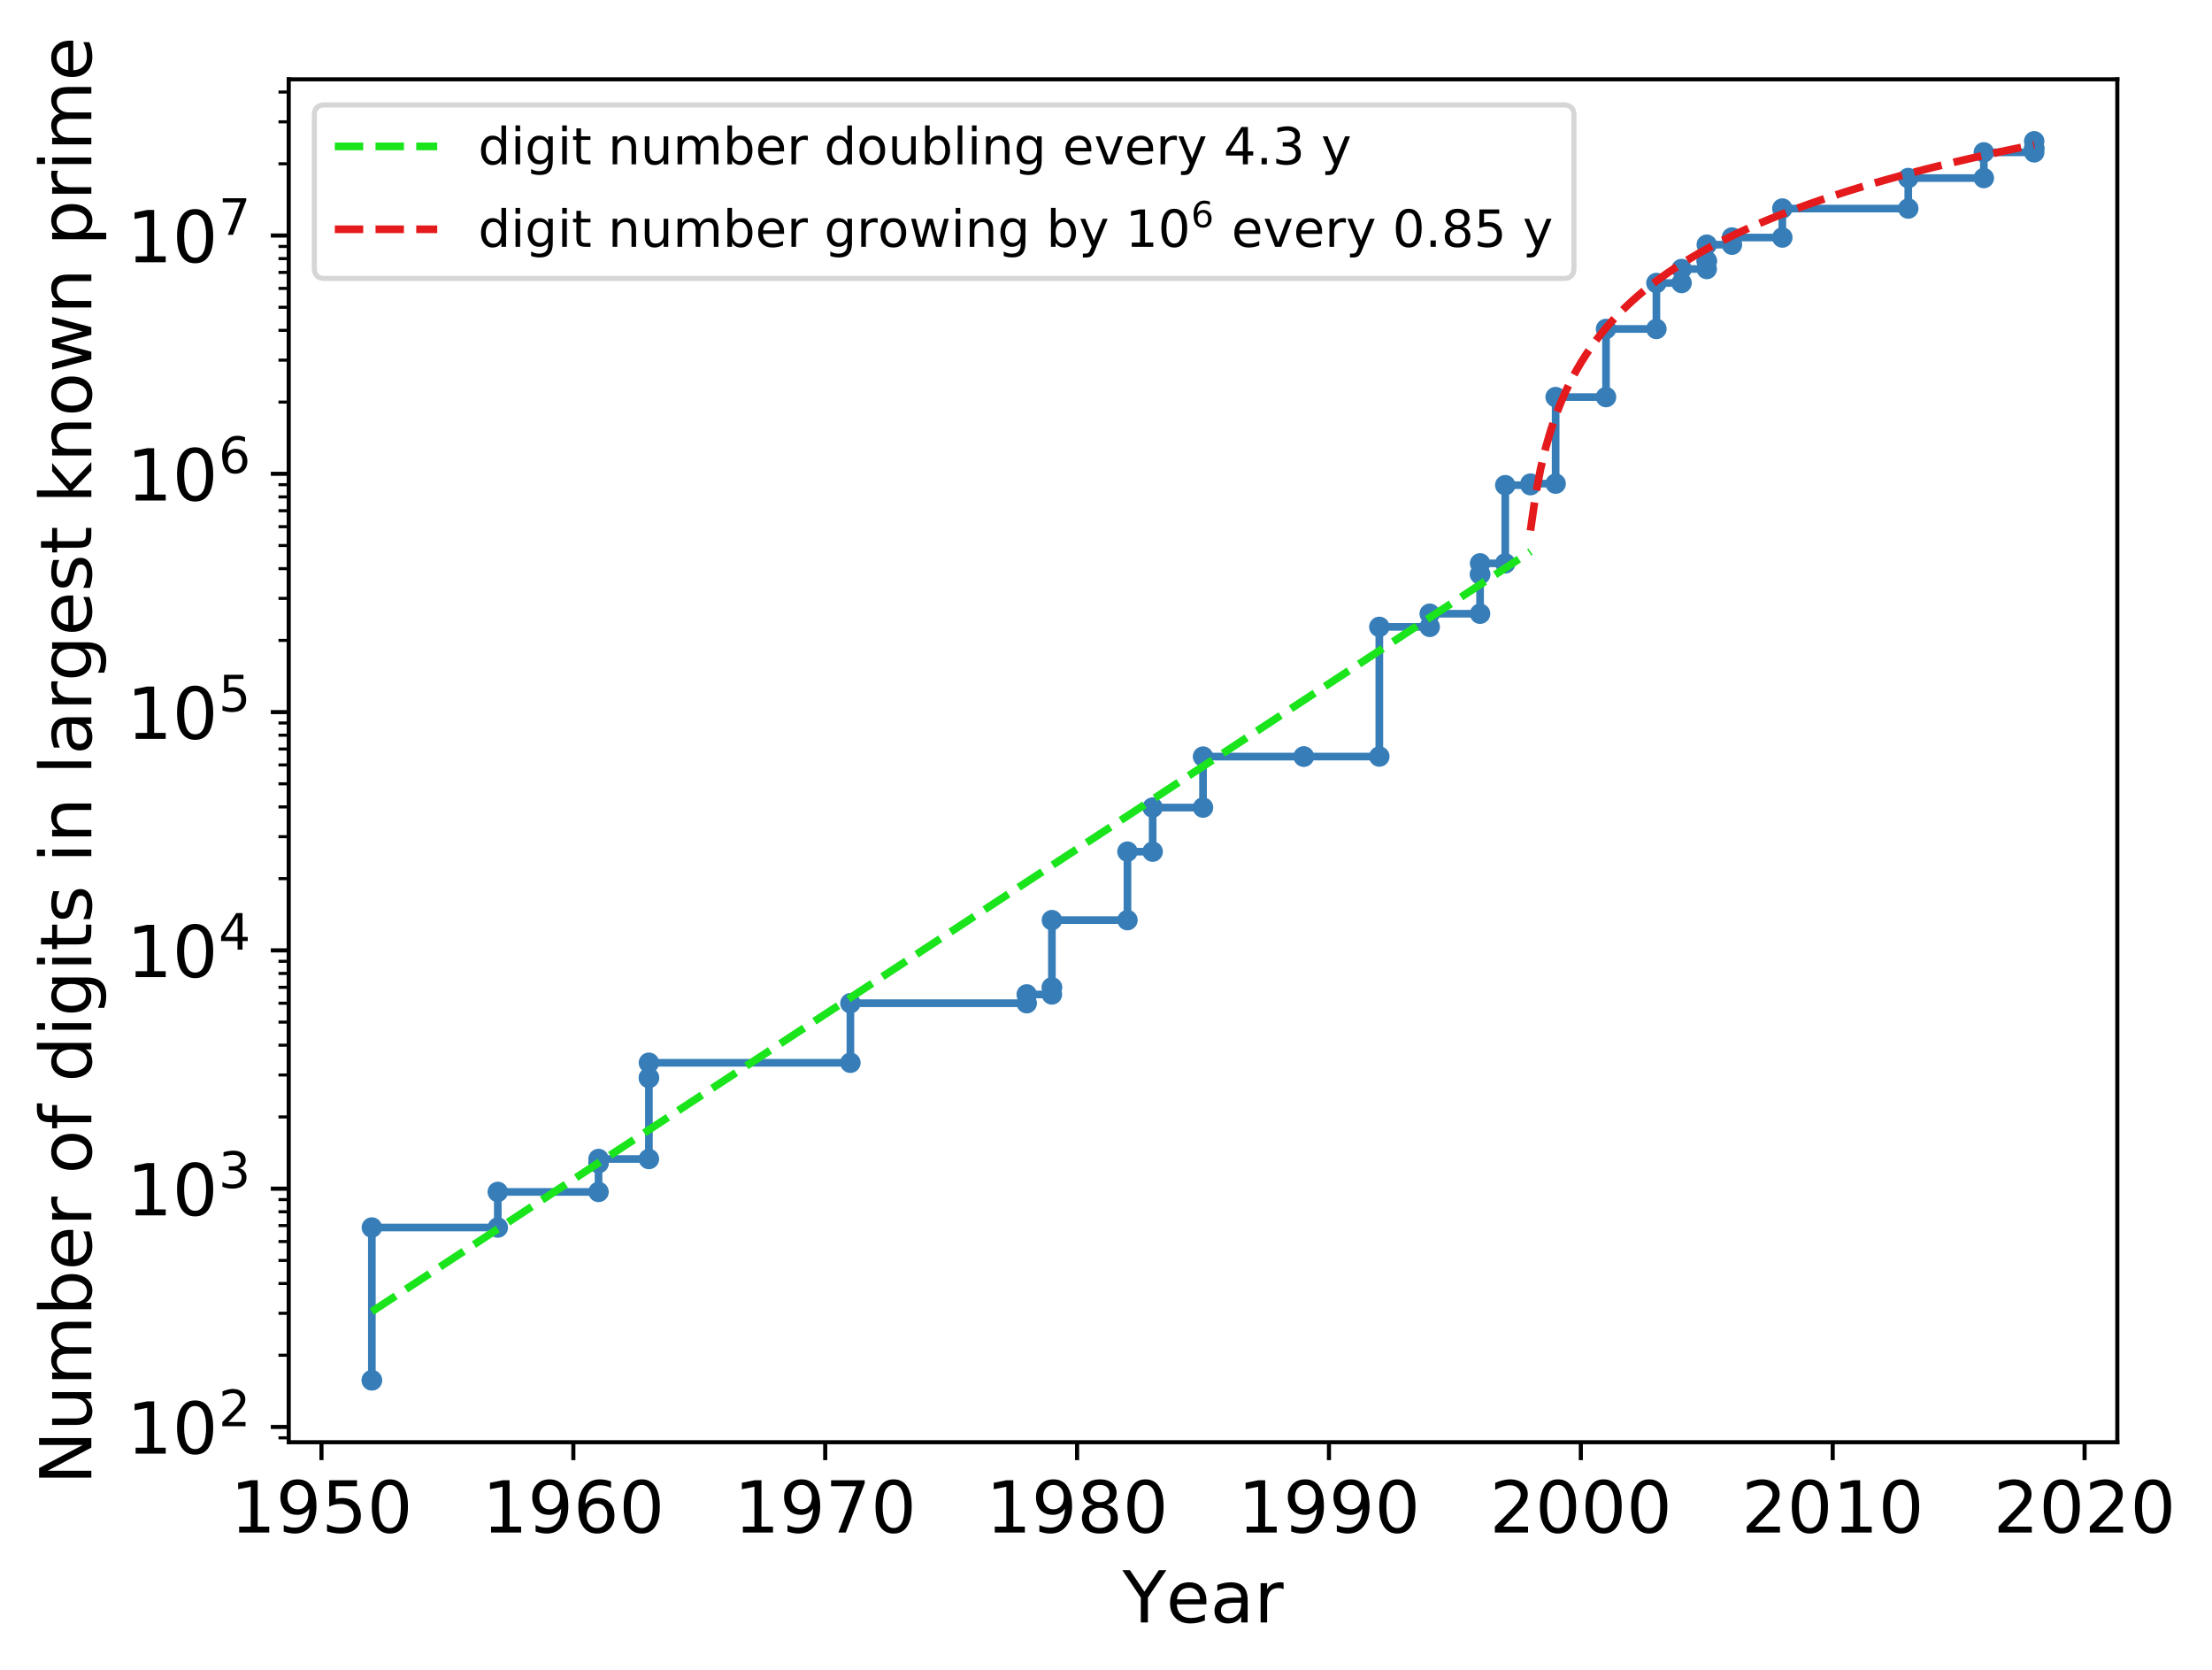 <?xml version="1.0" encoding="utf-8" standalone="no"?>
<!DOCTYPE svg PUBLIC "-//W3C//DTD SVG 1.1//EN"
  "http://www.w3.org/Graphics/SVG/1.1/DTD/svg11.dtd">
<!-- Created with matplotlib (http://matplotlib.org/) -->
<svg height="326pt" version="1.1" viewBox="0 0 432 326" width="432pt" xmlns="http://www.w3.org/2000/svg" xmlns:xlink="http://www.w3.org/1999/xlink">
 <defs>
  <style type="text/css">
*{stroke-linecap:butt;stroke-linejoin:round;}
  </style>
 </defs>
 <g id="figure_1">
  <g id="patch_1">
   <path d="M 0 326.898 
L 432.13 326.898 
L 432.13 0 
L 0 0 
z
" style="fill:#ffffff;"/>
  </g>
  <g id="axes_1">
   <g id="patch_2">
    <path d="M 56.389 281.599 
L 413.509 281.599 
L 413.509 15.487 
L 56.389 15.487 
z
" style="fill:#ffffff;"/>
   </g>
   <g id="matplotlib.axis_1">
    <g id="xtick_1">
     <g id="line2d_1">
      <defs>
       <path d="M 0 0 
L 0 3.5 
" id="md86f0e2fed" style="stroke:#000000;stroke-width:0.8;"/>
      </defs>
      <g>
       <use style="stroke:#000000;stroke-width:0.8;" x="62.784" xlink:href="#md86f0e2fed" y="281.599"/>
      </g>
     </g>
     <g id="text_1">
      <!-- 1950 -->
      <defs>
       <path d="M 12.406 8.297 
L 28.516 8.297 
L 28.516 63.922 
L 10.984 60.406 
L 10.984 69.391 
L 28.422 72.906 
L 38.281 72.906 
L 38.281 8.297 
L 54.391 8.297 
L 54.391 0 
L 12.406 0 
z
" id="DejaVuSans-31"/>
       <path d="M 10.984 1.516 
L 10.984 10.5 
Q 14.703 8.734 18.5 7.812 
Q 22.312 6.891 25.984 6.891 
Q 35.75 6.891 40.891 13.453 
Q 46.047 20.016 46.781 33.406 
Q 43.953 29.203 39.594 26.953 
Q 35.25 24.703 29.984 24.703 
Q 19.047 24.703 12.672 31.312 
Q 6.297 37.938 6.297 49.422 
Q 6.297 60.641 12.938 67.422 
Q 19.578 74.219 30.609 74.219 
Q 43.266 74.219 49.922 64.516 
Q 56.594 54.828 56.594 36.375 
Q 56.594 19.141 48.406 8.859 
Q 40.234 -1.422 26.422 -1.422 
Q 22.703 -1.422 18.891 -0.688 
Q 15.094 0.047 10.984 1.516 
z
M 30.609 32.422 
Q 37.25 32.422 41.125 36.953 
Q 45.016 41.5 45.016 49.422 
Q 45.016 57.281 41.125 61.844 
Q 37.25 66.406 30.609 66.406 
Q 23.969 66.406 20.094 61.844 
Q 16.219 57.281 16.219 49.422 
Q 16.219 41.5 20.094 36.953 
Q 23.969 32.422 30.609 32.422 
z
" id="DejaVuSans-39"/>
       <path d="M 10.797 72.906 
L 49.516 72.906 
L 49.516 64.594 
L 19.828 64.594 
L 19.828 46.734 
Q 21.969 47.469 24.109 47.828 
Q 26.266 48.188 28.422 48.188 
Q 40.625 48.188 47.75 41.5 
Q 54.891 34.812 54.891 23.391 
Q 54.891 11.625 47.562 5.094 
Q 40.234 -1.422 26.906 -1.422 
Q 22.312 -1.422 17.547 -0.641 
Q 12.797 0.141 7.719 1.703 
L 7.719 11.625 
Q 12.109 9.234 16.797 8.062 
Q 21.484 6.891 26.703 6.891 
Q 35.156 6.891 40.078 11.328 
Q 45.016 15.766 45.016 23.391 
Q 45.016 31 40.078 35.438 
Q 35.156 39.891 26.703 39.891 
Q 22.75 39.891 18.812 39.016 
Q 14.891 38.141 10.797 36.281 
z
" id="DejaVuSans-35"/>
       <path d="M 31.781 66.406 
Q 24.172 66.406 20.328 58.906 
Q 16.5 51.422 16.5 36.375 
Q 16.5 21.391 20.328 13.891 
Q 24.172 6.391 31.781 6.391 
Q 39.453 6.391 43.281 13.891 
Q 47.125 21.391 47.125 36.375 
Q 47.125 51.422 43.281 58.906 
Q 39.453 66.406 31.781 66.406 
z
M 31.781 74.219 
Q 44.047 74.219 50.516 64.516 
Q 56.984 54.828 56.984 36.375 
Q 56.984 17.969 50.516 8.266 
Q 44.047 -1.422 31.781 -1.422 
Q 19.531 -1.422 13.062 8.266 
Q 6.594 17.969 6.594 36.375 
Q 6.594 54.828 13.062 64.516 
Q 19.531 74.219 31.781 74.219 
z
" id="DejaVuSans-30"/>
      </defs>
      <g transform="translate(44.969 299.237)scale(0.14 -0.14)">
       <use xlink:href="#DejaVuSans-31"/>
       <use x="63.623" xlink:href="#DejaVuSans-39"/>
       <use x="127.246" xlink:href="#DejaVuSans-35"/>
       <use x="190.869" xlink:href="#DejaVuSans-30"/>
      </g>
     </g>
    </g>
    <g id="xtick_2">
     <g id="line2d_2">
      <g>
       <use style="stroke:#000000;stroke-width:0.8;" x="111.974" xlink:href="#md86f0e2fed" y="281.599"/>
      </g>
     </g>
     <g id="text_2">
      <!-- 1960 -->
      <defs>
       <path d="M 33.016 40.375 
Q 26.375 40.375 22.484 35.828 
Q 18.609 31.297 18.609 23.391 
Q 18.609 15.531 22.484 10.953 
Q 26.375 6.391 33.016 6.391 
Q 39.656 6.391 43.531 10.953 
Q 47.406 15.531 47.406 23.391 
Q 47.406 31.297 43.531 35.828 
Q 39.656 40.375 33.016 40.375 
z
M 52.594 71.297 
L 52.594 62.312 
Q 48.875 64.062 45.094 64.984 
Q 41.312 65.922 37.594 65.922 
Q 27.828 65.922 22.672 59.328 
Q 17.531 52.734 16.797 39.406 
Q 19.672 43.656 24.016 45.922 
Q 28.375 48.188 33.594 48.188 
Q 44.578 48.188 50.953 41.516 
Q 57.328 34.859 57.328 23.391 
Q 57.328 12.156 50.688 5.359 
Q 44.047 -1.422 33.016 -1.422 
Q 20.359 -1.422 13.672 8.266 
Q 6.984 17.969 6.984 36.375 
Q 6.984 53.656 15.188 63.938 
Q 23.391 74.219 37.203 74.219 
Q 40.922 74.219 44.703 73.484 
Q 48.484 72.75 52.594 71.297 
z
" id="DejaVuSans-36"/>
      </defs>
      <g transform="translate(94.159 299.237)scale(0.14 -0.14)">
       <use xlink:href="#DejaVuSans-31"/>
       <use x="63.623" xlink:href="#DejaVuSans-39"/>
       <use x="127.246" xlink:href="#DejaVuSans-36"/>
       <use x="190.869" xlink:href="#DejaVuSans-30"/>
      </g>
     </g>
    </g>
    <g id="xtick_3">
     <g id="line2d_3">
      <g>
       <use style="stroke:#000000;stroke-width:0.8;" x="161.164" xlink:href="#md86f0e2fed" y="281.599"/>
      </g>
     </g>
     <g id="text_3">
      <!-- 1970 -->
      <defs>
       <path d="M 8.203 72.906 
L 55.078 72.906 
L 55.078 68.703 
L 28.609 0 
L 18.312 0 
L 43.219 64.594 
L 8.203 64.594 
z
" id="DejaVuSans-37"/>
      </defs>
      <g transform="translate(143.349 299.237)scale(0.14 -0.14)">
       <use xlink:href="#DejaVuSans-31"/>
       <use x="63.623" xlink:href="#DejaVuSans-39"/>
       <use x="127.246" xlink:href="#DejaVuSans-37"/>
       <use x="190.869" xlink:href="#DejaVuSans-30"/>
      </g>
     </g>
    </g>
    <g id="xtick_4">
     <g id="line2d_4">
      <g>
       <use style="stroke:#000000;stroke-width:0.8;" x="210.354" xlink:href="#md86f0e2fed" y="281.599"/>
      </g>
     </g>
     <g id="text_4">
      <!-- 1980 -->
      <defs>
       <path d="M 31.781 34.625 
Q 24.75 34.625 20.719 30.859 
Q 16.703 27.094 16.703 20.516 
Q 16.703 13.922 20.719 10.156 
Q 24.75 6.391 31.781 6.391 
Q 38.812 6.391 42.859 10.172 
Q 46.922 13.969 46.922 20.516 
Q 46.922 27.094 42.891 30.859 
Q 38.875 34.625 31.781 34.625 
z
M 21.922 38.812 
Q 15.578 40.375 12.031 44.719 
Q 8.5 49.078 8.5 55.328 
Q 8.5 64.062 14.719 69.141 
Q 20.953 74.219 31.781 74.219 
Q 42.672 74.219 48.875 69.141 
Q 55.078 64.062 55.078 55.328 
Q 55.078 49.078 51.531 44.719 
Q 48 40.375 41.703 38.812 
Q 48.828 37.156 52.797 32.312 
Q 56.781 27.484 56.781 20.516 
Q 56.781 9.906 50.312 4.234 
Q 43.844 -1.422 31.781 -1.422 
Q 19.734 -1.422 13.25 4.234 
Q 6.781 9.906 6.781 20.516 
Q 6.781 27.484 10.781 32.312 
Q 14.797 37.156 21.922 38.812 
z
M 18.312 54.391 
Q 18.312 48.734 21.844 45.562 
Q 25.391 42.391 31.781 42.391 
Q 38.141 42.391 41.719 45.562 
Q 45.312 48.734 45.312 54.391 
Q 45.312 60.062 41.719 63.234 
Q 38.141 66.406 31.781 66.406 
Q 25.391 66.406 21.844 63.234 
Q 18.312 60.062 18.312 54.391 
z
" id="DejaVuSans-38"/>
      </defs>
      <g transform="translate(192.539 299.237)scale(0.14 -0.14)">
       <use xlink:href="#DejaVuSans-31"/>
       <use x="63.623" xlink:href="#DejaVuSans-39"/>
       <use x="127.246" xlink:href="#DejaVuSans-38"/>
       <use x="190.869" xlink:href="#DejaVuSans-30"/>
      </g>
     </g>
    </g>
    <g id="xtick_5">
     <g id="line2d_5">
      <g>
       <use style="stroke:#000000;stroke-width:0.8;" x="259.544" xlink:href="#md86f0e2fed" y="281.599"/>
      </g>
     </g>
     <g id="text_5">
      <!-- 1990 -->
      <g transform="translate(241.729 299.237)scale(0.14 -0.14)">
       <use xlink:href="#DejaVuSans-31"/>
       <use x="63.623" xlink:href="#DejaVuSans-39"/>
       <use x="127.246" xlink:href="#DejaVuSans-39"/>
       <use x="190.869" xlink:href="#DejaVuSans-30"/>
      </g>
     </g>
    </g>
    <g id="xtick_6">
     <g id="line2d_6">
      <g>
       <use style="stroke:#000000;stroke-width:0.8;" x="308.734" xlink:href="#md86f0e2fed" y="281.599"/>
      </g>
     </g>
     <g id="text_6">
      <!-- 2000 -->
      <defs>
       <path d="M 19.188 8.297 
L 53.609 8.297 
L 53.609 0 
L 7.328 0 
L 7.328 8.297 
Q 12.938 14.109 22.625 23.891 
Q 32.328 33.688 34.812 36.531 
Q 39.547 41.844 41.422 45.531 
Q 43.312 49.219 43.312 52.781 
Q 43.312 58.594 39.234 62.25 
Q 35.156 65.922 28.609 65.922 
Q 23.969 65.922 18.812 64.312 
Q 13.672 62.703 7.812 59.422 
L 7.812 69.391 
Q 13.766 71.781 18.938 73 
Q 24.125 74.219 28.422 74.219 
Q 39.75 74.219 46.484 68.547 
Q 53.219 62.891 53.219 53.422 
Q 53.219 48.922 51.531 44.891 
Q 49.859 40.875 45.406 35.406 
Q 44.188 33.984 37.641 27.219 
Q 31.109 20.453 19.188 8.297 
z
" id="DejaVuSans-32"/>
      </defs>
      <g transform="translate(290.919 299.237)scale(0.14 -0.14)">
       <use xlink:href="#DejaVuSans-32"/>
       <use x="63.623" xlink:href="#DejaVuSans-30"/>
       <use x="127.246" xlink:href="#DejaVuSans-30"/>
       <use x="190.869" xlink:href="#DejaVuSans-30"/>
      </g>
     </g>
    </g>
    <g id="xtick_7">
     <g id="line2d_7">
      <g>
       <use style="stroke:#000000;stroke-width:0.8;" x="357.925" xlink:href="#md86f0e2fed" y="281.599"/>
      </g>
     </g>
     <g id="text_7">
      <!-- 2010 -->
      <g transform="translate(340.11 299.237)scale(0.14 -0.14)">
       <use xlink:href="#DejaVuSans-32"/>
       <use x="63.623" xlink:href="#DejaVuSans-30"/>
       <use x="127.246" xlink:href="#DejaVuSans-31"/>
       <use x="190.869" xlink:href="#DejaVuSans-30"/>
      </g>
     </g>
    </g>
    <g id="xtick_8">
     <g id="line2d_8">
      <g>
       <use style="stroke:#000000;stroke-width:0.8;" x="407.115" xlink:href="#md86f0e2fed" y="281.599"/>
      </g>
     </g>
     <g id="text_8">
      <!-- 2020 -->
      <g transform="translate(389.3 299.237)scale(0.14 -0.14)">
       <use xlink:href="#DejaVuSans-32"/>
       <use x="63.623" xlink:href="#DejaVuSans-30"/>
       <use x="127.246" xlink:href="#DejaVuSans-32"/>
       <use x="190.869" xlink:href="#DejaVuSans-30"/>
      </g>
     </g>
    </g>
    <g id="text_9">
     <!-- Year -->
     <defs>
      <path d="M -0.203 72.906 
L 10.406 72.906 
L 30.609 42.922 
L 50.688 72.906 
L 61.281 72.906 
L 35.5 34.719 
L 35.5 0 
L 25.594 0 
L 25.594 34.719 
z
" id="DejaVuSans-59"/>
      <path d="M 56.203 29.594 
L 56.203 25.203 
L 14.891 25.203 
Q 15.484 15.922 20.484 11.062 
Q 25.484 6.203 34.422 6.203 
Q 39.594 6.203 44.453 7.469 
Q 49.312 8.734 54.109 11.281 
L 54.109 2.781 
Q 49.266 0.734 44.188 -0.344 
Q 39.109 -1.422 33.891 -1.422 
Q 20.797 -1.422 13.156 6.188 
Q 5.516 13.812 5.516 26.812 
Q 5.516 40.234 12.766 48.109 
Q 20.016 56 32.328 56 
Q 43.359 56 49.781 48.891 
Q 56.203 41.797 56.203 29.594 
z
M 47.219 32.234 
Q 47.125 39.594 43.094 43.984 
Q 39.062 48.391 32.422 48.391 
Q 24.906 48.391 20.391 44.141 
Q 15.875 39.891 15.188 32.172 
z
" id="DejaVuSans-65"/>
      <path d="M 34.281 27.484 
Q 23.391 27.484 19.188 25 
Q 14.984 22.516 14.984 16.5 
Q 14.984 11.719 18.141 8.906 
Q 21.297 6.109 26.703 6.109 
Q 34.188 6.109 38.703 11.406 
Q 43.219 16.703 43.219 25.484 
L 43.219 27.484 
z
M 52.203 31.203 
L 52.203 0 
L 43.219 0 
L 43.219 8.297 
Q 40.141 3.328 35.547 0.953 
Q 30.953 -1.422 24.312 -1.422 
Q 15.922 -1.422 10.953 3.297 
Q 6 8.016 6 15.922 
Q 6 25.141 12.172 29.828 
Q 18.359 34.516 30.609 34.516 
L 43.219 34.516 
L 43.219 35.406 
Q 43.219 41.609 39.141 45 
Q 35.062 48.391 27.688 48.391 
Q 23 48.391 18.547 47.266 
Q 14.109 46.141 10.016 43.891 
L 10.016 52.203 
Q 14.938 54.109 19.578 55.047 
Q 24.219 56 28.609 56 
Q 40.484 56 46.344 49.844 
Q 52.203 43.703 52.203 31.203 
z
" id="DejaVuSans-61"/>
      <path d="M 41.109 46.297 
Q 39.594 47.172 37.812 47.578 
Q 36.031 48 33.891 48 
Q 26.266 48 22.188 43.047 
Q 18.109 38.094 18.109 28.812 
L 18.109 0 
L 9.078 0 
L 9.078 54.688 
L 18.109 54.688 
L 18.109 46.188 
Q 20.953 51.172 25.484 53.578 
Q 30.031 56 36.531 56 
Q 37.453 56 38.578 55.875 
Q 39.703 55.766 41.062 55.516 
z
" id="DejaVuSans-72"/>
     </defs>
     <g transform="translate(219.214 316.786)scale(0.14 -0.14)">
      <use xlink:href="#DejaVuSans-59"/>
      <use x="60.881" xlink:href="#DejaVuSans-65"/>
      <use x="122.404" xlink:href="#DejaVuSans-61"/>
      <use x="183.684" xlink:href="#DejaVuSans-72"/>
     </g>
    </g>
   </g>
   <g id="matplotlib.axis_2">
    <g id="ytick_1">
     <g id="line2d_9">
      <defs>
       <path d="M 0 0 
L -3.5 0 
" id="mf8972bef57" style="stroke:#000000;stroke-width:0.8;"/>
      </defs>
      <g>
       <use style="stroke:#000000;stroke-width:0.8;" x="56.389" xlink:href="#mf8972bef57" y="278.618"/>
      </g>
     </g>
     <g id="text_10">
      <!-- $\mathdefault{10^{2}}$ -->
      <g transform="translate(24.749 283.937)scale(0.14 -0.14)">
       <use transform="translate(0 0.766)" xlink:href="#DejaVuSans-31"/>
       <use transform="translate(63.623 0.766)" xlink:href="#DejaVuSans-30"/>
       <use transform="translate(128.203 39.047)scale(0.7)" xlink:href="#DejaVuSans-32"/>
      </g>
     </g>
    </g>
    <g id="ytick_2">
     <g id="line2d_10">
      <g>
       <use style="stroke:#000000;stroke-width:0.8;" x="56.389" xlink:href="#mf8972bef57" y="232.091"/>
      </g>
     </g>
     <g id="text_11">
      <!-- $\mathdefault{10^{3}}$ -->
      <defs>
       <path d="M 40.578 39.312 
Q 47.656 37.797 51.625 33 
Q 55.609 28.219 55.609 21.188 
Q 55.609 10.406 48.188 4.484 
Q 40.766 -1.422 27.094 -1.422 
Q 22.516 -1.422 17.656 -0.516 
Q 12.797 0.391 7.625 2.203 
L 7.625 11.719 
Q 11.719 9.328 16.594 8.109 
Q 21.484 6.891 26.812 6.891 
Q 36.078 6.891 40.938 10.547 
Q 45.797 14.203 45.797 21.188 
Q 45.797 27.641 41.281 31.266 
Q 36.766 34.906 28.719 34.906 
L 20.219 34.906 
L 20.219 43.016 
L 29.109 43.016 
Q 36.375 43.016 40.234 45.922 
Q 44.094 48.828 44.094 54.297 
Q 44.094 59.906 40.109 62.906 
Q 36.141 65.922 28.719 65.922 
Q 24.656 65.922 20.016 65.031 
Q 15.375 64.156 9.812 62.312 
L 9.812 71.094 
Q 15.438 72.656 20.344 73.438 
Q 25.25 74.219 29.594 74.219 
Q 40.828 74.219 47.359 69.109 
Q 53.906 64.016 53.906 55.328 
Q 53.906 49.266 50.438 45.094 
Q 46.969 40.922 40.578 39.312 
z
" id="DejaVuSans-33"/>
      </defs>
      <g transform="translate(24.749 237.41)scale(0.14 -0.14)">
       <use transform="translate(0 0.766)" xlink:href="#DejaVuSans-31"/>
       <use transform="translate(63.623 0.766)" xlink:href="#DejaVuSans-30"/>
       <use transform="translate(128.203 39.047)scale(0.7)" xlink:href="#DejaVuSans-33"/>
      </g>
     </g>
    </g>
    <g id="ytick_3">
     <g id="line2d_11">
      <g>
       <use style="stroke:#000000;stroke-width:0.8;" x="56.389" xlink:href="#mf8972bef57" y="185.565"/>
      </g>
     </g>
     <g id="text_12">
      <!-- $\mathdefault{10^{4}}$ -->
      <defs>
       <path d="M 37.797 64.312 
L 12.891 25.391 
L 37.797 25.391 
z
M 35.203 72.906 
L 47.609 72.906 
L 47.609 25.391 
L 58.016 25.391 
L 58.016 17.188 
L 47.609 17.188 
L 47.609 0 
L 37.797 0 
L 37.797 17.188 
L 4.891 17.188 
L 4.891 26.703 
z
" id="DejaVuSans-34"/>
      </defs>
      <g transform="translate(24.749 190.884)scale(0.14 -0.14)">
       <use transform="translate(0 0.684)" xlink:href="#DejaVuSans-31"/>
       <use transform="translate(63.623 0.684)" xlink:href="#DejaVuSans-30"/>
       <use transform="translate(128.203 38.966)scale(0.7)" xlink:href="#DejaVuSans-34"/>
      </g>
     </g>
    </g>
    <g id="ytick_4">
     <g id="line2d_12">
      <g>
       <use style="stroke:#000000;stroke-width:0.8;" x="56.389" xlink:href="#mf8972bef57" y="139.039"/>
      </g>
     </g>
     <g id="text_13">
      <!-- $\mathdefault{10^{5}}$ -->
      <g transform="translate(24.749 144.358)scale(0.14 -0.14)">
       <use transform="translate(0 0.684)" xlink:href="#DejaVuSans-31"/>
       <use transform="translate(63.623 0.684)" xlink:href="#DejaVuSans-30"/>
       <use transform="translate(128.203 38.966)scale(0.7)" xlink:href="#DejaVuSans-35"/>
      </g>
     </g>
    </g>
    <g id="ytick_5">
     <g id="line2d_13">
      <g>
       <use style="stroke:#000000;stroke-width:0.8;" x="56.389" xlink:href="#mf8972bef57" y="92.512"/>
      </g>
     </g>
     <g id="text_14">
      <!-- $\mathdefault{10^{6}}$ -->
      <g transform="translate(24.749 97.831)scale(0.14 -0.14)">
       <use transform="translate(0 0.766)" xlink:href="#DejaVuSans-31"/>
       <use transform="translate(63.623 0.766)" xlink:href="#DejaVuSans-30"/>
       <use transform="translate(128.203 39.047)scale(0.7)" xlink:href="#DejaVuSans-36"/>
      </g>
     </g>
    </g>
    <g id="ytick_6">
     <g id="line2d_14">
      <g>
       <use style="stroke:#000000;stroke-width:0.8;" x="56.389" xlink:href="#mf8972bef57" y="45.986"/>
      </g>
     </g>
     <g id="text_15">
      <!-- $\mathdefault{10^{7}}$ -->
      <g transform="translate(24.749 51.305)scale(0.14 -0.14)">
       <use transform="translate(0 0.684)" xlink:href="#DejaVuSans-31"/>
       <use transform="translate(63.623 0.684)" xlink:href="#DejaVuSans-30"/>
       <use transform="translate(128.203 38.966)scale(0.7)" xlink:href="#DejaVuSans-37"/>
      </g>
     </g>
    </g>
    <g id="ytick_7">
     <g id="line2d_15">
      <defs>
       <path d="M 0 0 
L -2 0 
" id="m2675c48f9f" style="stroke:#000000;stroke-width:0.6;"/>
      </defs>
      <g>
       <use style="stroke:#000000;stroke-width:0.6;" x="56.389" xlink:href="#m2675c48f9f" y="280.747"/>
      </g>
     </g>
    </g>
    <g id="ytick_8">
     <g id="line2d_16">
      <g>
       <use style="stroke:#000000;stroke-width:0.6;" x="56.389" xlink:href="#m2675c48f9f" y="264.612"/>
      </g>
     </g>
    </g>
    <g id="ytick_9">
     <g id="line2d_17">
      <g>
       <use style="stroke:#000000;stroke-width:0.6;" x="56.389" xlink:href="#m2675c48f9f" y="256.419"/>
      </g>
     </g>
    </g>
    <g id="ytick_10">
     <g id="line2d_18">
      <g>
       <use style="stroke:#000000;stroke-width:0.6;" x="56.389" xlink:href="#m2675c48f9f" y="250.606"/>
      </g>
     </g>
    </g>
    <g id="ytick_11">
     <g id="line2d_19">
      <g>
       <use style="stroke:#000000;stroke-width:0.6;" x="56.389" xlink:href="#m2675c48f9f" y="246.097"/>
      </g>
     </g>
    </g>
    <g id="ytick_12">
     <g id="line2d_20">
      <g>
       <use style="stroke:#000000;stroke-width:0.6;" x="56.389" xlink:href="#m2675c48f9f" y="242.413"/>
      </g>
     </g>
    </g>
    <g id="ytick_13">
     <g id="line2d_21">
      <g>
       <use style="stroke:#000000;stroke-width:0.6;" x="56.389" xlink:href="#m2675c48f9f" y="239.298"/>
      </g>
     </g>
    </g>
    <g id="ytick_14">
     <g id="line2d_22">
      <g>
       <use style="stroke:#000000;stroke-width:0.6;" x="56.389" xlink:href="#m2675c48f9f" y="236.6"/>
      </g>
     </g>
    </g>
    <g id="ytick_15">
     <g id="line2d_23">
      <g>
       <use style="stroke:#000000;stroke-width:0.6;" x="56.389" xlink:href="#m2675c48f9f" y="234.22"/>
      </g>
     </g>
    </g>
    <g id="ytick_16">
     <g id="line2d_24">
      <g>
       <use style="stroke:#000000;stroke-width:0.6;" x="56.389" xlink:href="#m2675c48f9f" y="218.085"/>
      </g>
     </g>
    </g>
    <g id="ytick_17">
     <g id="line2d_25">
      <g>
       <use style="stroke:#000000;stroke-width:0.6;" x="56.389" xlink:href="#m2675c48f9f" y="209.893"/>
      </g>
     </g>
    </g>
    <g id="ytick_18">
     <g id="line2d_26">
      <g>
       <use style="stroke:#000000;stroke-width:0.6;" x="56.389" xlink:href="#m2675c48f9f" y="204.08"/>
      </g>
     </g>
    </g>
    <g id="ytick_19">
     <g id="line2d_27">
      <g>
       <use style="stroke:#000000;stroke-width:0.6;" x="56.389" xlink:href="#m2675c48f9f" y="199.571"/>
      </g>
     </g>
    </g>
    <g id="ytick_20">
     <g id="line2d_28">
      <g>
       <use style="stroke:#000000;stroke-width:0.6;" x="56.389" xlink:href="#m2675c48f9f" y="195.887"/>
      </g>
     </g>
    </g>
    <g id="ytick_21">
     <g id="line2d_29">
      <g>
       <use style="stroke:#000000;stroke-width:0.6;" x="56.389" xlink:href="#m2675c48f9f" y="192.772"/>
      </g>
     </g>
    </g>
    <g id="ytick_22">
     <g id="line2d_30">
      <g>
       <use style="stroke:#000000;stroke-width:0.6;" x="56.389" xlink:href="#m2675c48f9f" y="190.074"/>
      </g>
     </g>
    </g>
    <g id="ytick_23">
     <g id="line2d_31">
      <g>
       <use style="stroke:#000000;stroke-width:0.6;" x="56.389" xlink:href="#m2675c48f9f" y="187.694"/>
      </g>
     </g>
    </g>
    <g id="ytick_24">
     <g id="line2d_32">
      <g>
       <use style="stroke:#000000;stroke-width:0.6;" x="56.389" xlink:href="#m2675c48f9f" y="171.559"/>
      </g>
     </g>
    </g>
    <g id="ytick_25">
     <g id="line2d_33">
      <g>
       <use style="stroke:#000000;stroke-width:0.6;" x="56.389" xlink:href="#m2675c48f9f" y="163.366"/>
      </g>
     </g>
    </g>
    <g id="ytick_26">
     <g id="line2d_34">
      <g>
       <use style="stroke:#000000;stroke-width:0.6;" x="56.389" xlink:href="#m2675c48f9f" y="157.553"/>
      </g>
     </g>
    </g>
    <g id="ytick_27">
     <g id="line2d_35">
      <g>
       <use style="stroke:#000000;stroke-width:0.6;" x="56.389" xlink:href="#m2675c48f9f" y="153.044"/>
      </g>
     </g>
    </g>
    <g id="ytick_28">
     <g id="line2d_36">
      <g>
       <use style="stroke:#000000;stroke-width:0.6;" x="56.389" xlink:href="#m2675c48f9f" y="149.36"/>
      </g>
     </g>
    </g>
    <g id="ytick_29">
     <g id="line2d_37">
      <g>
       <use style="stroke:#000000;stroke-width:0.6;" x="56.389" xlink:href="#m2675c48f9f" y="146.246"/>
      </g>
     </g>
    </g>
    <g id="ytick_30">
     <g id="line2d_38">
      <g>
       <use style="stroke:#000000;stroke-width:0.6;" x="56.389" xlink:href="#m2675c48f9f" y="143.548"/>
      </g>
     </g>
    </g>
    <g id="ytick_31">
     <g id="line2d_39">
      <g>
       <use style="stroke:#000000;stroke-width:0.6;" x="56.389" xlink:href="#m2675c48f9f" y="141.168"/>
      </g>
     </g>
    </g>
    <g id="ytick_32">
     <g id="line2d_40">
      <g>
       <use style="stroke:#000000;stroke-width:0.6;" x="56.389" xlink:href="#m2675c48f9f" y="125.033"/>
      </g>
     </g>
    </g>
    <g id="ytick_33">
     <g id="line2d_41">
      <g>
       <use style="stroke:#000000;stroke-width:0.6;" x="56.389" xlink:href="#m2675c48f9f" y="116.84"/>
      </g>
     </g>
    </g>
    <g id="ytick_34">
     <g id="line2d_42">
      <g>
       <use style="stroke:#000000;stroke-width:0.6;" x="56.389" xlink:href="#m2675c48f9f" y="111.027"/>
      </g>
     </g>
    </g>
    <g id="ytick_35">
     <g id="line2d_43">
      <g>
       <use style="stroke:#000000;stroke-width:0.6;" x="56.389" xlink:href="#m2675c48f9f" y="106.518"/>
      </g>
     </g>
    </g>
    <g id="ytick_36">
     <g id="line2d_44">
      <g>
       <use style="stroke:#000000;stroke-width:0.6;" x="56.389" xlink:href="#m2675c48f9f" y="102.834"/>
      </g>
     </g>
    </g>
    <g id="ytick_37">
     <g id="line2d_45">
      <g>
       <use style="stroke:#000000;stroke-width:0.6;" x="56.389" xlink:href="#m2675c48f9f" y="99.719"/>
      </g>
     </g>
    </g>
    <g id="ytick_38">
     <g id="line2d_46">
      <g>
       <use style="stroke:#000000;stroke-width:0.6;" x="56.389" xlink:href="#m2675c48f9f" y="97.021"/>
      </g>
     </g>
    </g>
    <g id="ytick_39">
     <g id="line2d_47">
      <g>
       <use style="stroke:#000000;stroke-width:0.6;" x="56.389" xlink:href="#m2675c48f9f" y="94.641"/>
      </g>
     </g>
    </g>
    <g id="ytick_40">
     <g id="line2d_48">
      <g>
       <use style="stroke:#000000;stroke-width:0.6;" x="56.389" xlink:href="#m2675c48f9f" y="78.507"/>
      </g>
     </g>
    </g>
    <g id="ytick_41">
     <g id="line2d_49">
      <g>
       <use style="stroke:#000000;stroke-width:0.6;" x="56.389" xlink:href="#m2675c48f9f" y="70.314"/>
      </g>
     </g>
    </g>
    <g id="ytick_42">
     <g id="line2d_50">
      <g>
       <use style="stroke:#000000;stroke-width:0.6;" x="56.389" xlink:href="#m2675c48f9f" y="64.501"/>
      </g>
     </g>
    </g>
    <g id="ytick_43">
     <g id="line2d_51">
      <g>
       <use style="stroke:#000000;stroke-width:0.6;" x="56.389" xlink:href="#m2675c48f9f" y="59.992"/>
      </g>
     </g>
    </g>
    <g id="ytick_44">
     <g id="line2d_52">
      <g>
       <use style="stroke:#000000;stroke-width:0.6;" x="56.389" xlink:href="#m2675c48f9f" y="56.308"/>
      </g>
     </g>
    </g>
    <g id="ytick_45">
     <g id="line2d_53">
      <g>
       <use style="stroke:#000000;stroke-width:0.6;" x="56.389" xlink:href="#m2675c48f9f" y="53.193"/>
      </g>
     </g>
    </g>
    <g id="ytick_46">
     <g id="line2d_54">
      <g>
       <use style="stroke:#000000;stroke-width:0.6;" x="56.389" xlink:href="#m2675c48f9f" y="50.495"/>
      </g>
     </g>
    </g>
    <g id="ytick_47">
     <g id="line2d_55">
      <g>
       <use style="stroke:#000000;stroke-width:0.6;" x="56.389" xlink:href="#m2675c48f9f" y="48.115"/>
      </g>
     </g>
    </g>
    <g id="ytick_48">
     <g id="line2d_56">
      <g>
       <use style="stroke:#000000;stroke-width:0.6;" x="56.389" xlink:href="#m2675c48f9f" y="31.98"/>
      </g>
     </g>
    </g>
    <g id="ytick_49">
     <g id="line2d_57">
      <g>
       <use style="stroke:#000000;stroke-width:0.6;" x="56.389" xlink:href="#m2675c48f9f" y="23.787"/>
      </g>
     </g>
    </g>
    <g id="ytick_50">
     <g id="line2d_58">
      <g>
       <use style="stroke:#000000;stroke-width:0.6;" x="56.389" xlink:href="#m2675c48f9f" y="17.974"/>
      </g>
     </g>
    </g>
    <g id="text_16">
     <!-- Number of digits in largest known prime -->
     <defs>
      <path d="M 9.812 72.906 
L 23.094 72.906 
L 55.422 11.922 
L 55.422 72.906 
L 64.984 72.906 
L 64.984 0 
L 51.703 0 
L 19.391 60.984 
L 19.391 0 
L 9.812 0 
z
" id="DejaVuSans-4e"/>
      <path d="M 8.5 21.578 
L 8.5 54.688 
L 17.484 54.688 
L 17.484 21.922 
Q 17.484 14.156 20.5 10.266 
Q 23.531 6.391 29.594 6.391 
Q 36.859 6.391 41.078 11.031 
Q 45.312 15.672 45.312 23.688 
L 45.312 54.688 
L 54.297 54.688 
L 54.297 0 
L 45.312 0 
L 45.312 8.406 
Q 42.047 3.422 37.719 1 
Q 33.406 -1.422 27.688 -1.422 
Q 18.266 -1.422 13.375 4.438 
Q 8.5 10.297 8.5 21.578 
z
M 31.109 56 
z
" id="DejaVuSans-75"/>
      <path d="M 52 44.188 
Q 55.375 50.25 60.062 53.125 
Q 64.75 56 71.094 56 
Q 79.641 56 84.281 50.016 
Q 88.922 44.047 88.922 33.016 
L 88.922 0 
L 79.891 0 
L 79.891 32.719 
Q 79.891 40.578 77.094 44.375 
Q 74.312 48.188 68.609 48.188 
Q 61.625 48.188 57.562 43.547 
Q 53.516 38.922 53.516 30.906 
L 53.516 0 
L 44.484 0 
L 44.484 32.719 
Q 44.484 40.625 41.703 44.406 
Q 38.922 48.188 33.109 48.188 
Q 26.219 48.188 22.156 43.531 
Q 18.109 38.875 18.109 30.906 
L 18.109 0 
L 9.078 0 
L 9.078 54.688 
L 18.109 54.688 
L 18.109 46.188 
Q 21.188 51.219 25.484 53.609 
Q 29.781 56 35.688 56 
Q 41.656 56 45.828 52.969 
Q 50 49.953 52 44.188 
z
" id="DejaVuSans-6d"/>
      <path d="M 48.688 27.297 
Q 48.688 37.203 44.609 42.844 
Q 40.531 48.484 33.406 48.484 
Q 26.266 48.484 22.188 42.844 
Q 18.109 37.203 18.109 27.297 
Q 18.109 17.391 22.188 11.75 
Q 26.266 6.109 33.406 6.109 
Q 40.531 6.109 44.609 11.75 
Q 48.688 17.391 48.688 27.297 
z
M 18.109 46.391 
Q 20.953 51.266 25.266 53.625 
Q 29.594 56 35.594 56 
Q 45.562 56 51.781 48.094 
Q 58.016 40.188 58.016 27.297 
Q 58.016 14.406 51.781 6.484 
Q 45.562 -1.422 35.594 -1.422 
Q 29.594 -1.422 25.266 0.953 
Q 20.953 3.328 18.109 8.203 
L 18.109 0 
L 9.078 0 
L 9.078 75.984 
L 18.109 75.984 
z
" id="DejaVuSans-62"/>
      <path id="DejaVuSans-20"/>
      <path d="M 30.609 48.391 
Q 23.391 48.391 19.188 42.75 
Q 14.984 37.109 14.984 27.297 
Q 14.984 17.484 19.156 11.844 
Q 23.344 6.203 30.609 6.203 
Q 37.797 6.203 41.984 11.859 
Q 46.188 17.531 46.188 27.297 
Q 46.188 37.016 41.984 42.703 
Q 37.797 48.391 30.609 48.391 
z
M 30.609 56 
Q 42.328 56 49.016 48.375 
Q 55.719 40.766 55.719 27.297 
Q 55.719 13.875 49.016 6.219 
Q 42.328 -1.422 30.609 -1.422 
Q 18.844 -1.422 12.172 6.219 
Q 5.516 13.875 5.516 27.297 
Q 5.516 40.766 12.172 48.375 
Q 18.844 56 30.609 56 
z
" id="DejaVuSans-6f"/>
      <path d="M 37.109 75.984 
L 37.109 68.5 
L 28.516 68.5 
Q 23.688 68.5 21.797 66.547 
Q 19.922 64.594 19.922 59.516 
L 19.922 54.688 
L 34.719 54.688 
L 34.719 47.703 
L 19.922 47.703 
L 19.922 0 
L 10.891 0 
L 10.891 47.703 
L 2.297 47.703 
L 2.297 54.688 
L 10.891 54.688 
L 10.891 58.5 
Q 10.891 67.625 15.141 71.797 
Q 19.391 75.984 28.609 75.984 
z
" id="DejaVuSans-66"/>
      <path d="M 45.406 46.391 
L 45.406 75.984 
L 54.391 75.984 
L 54.391 0 
L 45.406 0 
L 45.406 8.203 
Q 42.578 3.328 38.25 0.953 
Q 33.938 -1.422 27.875 -1.422 
Q 17.969 -1.422 11.734 6.484 
Q 5.516 14.406 5.516 27.297 
Q 5.516 40.188 11.734 48.094 
Q 17.969 56 27.875 56 
Q 33.938 56 38.25 53.625 
Q 42.578 51.266 45.406 46.391 
z
M 14.797 27.297 
Q 14.797 17.391 18.875 11.75 
Q 22.953 6.109 30.078 6.109 
Q 37.203 6.109 41.297 11.75 
Q 45.406 17.391 45.406 27.297 
Q 45.406 37.203 41.297 42.844 
Q 37.203 48.484 30.078 48.484 
Q 22.953 48.484 18.875 42.844 
Q 14.797 37.203 14.797 27.297 
z
" id="DejaVuSans-64"/>
      <path d="M 9.422 54.688 
L 18.406 54.688 
L 18.406 0 
L 9.422 0 
z
M 9.422 75.984 
L 18.406 75.984 
L 18.406 64.594 
L 9.422 64.594 
z
" id="DejaVuSans-69"/>
      <path d="M 45.406 27.984 
Q 45.406 37.75 41.375 43.109 
Q 37.359 48.484 30.078 48.484 
Q 22.859 48.484 18.828 43.109 
Q 14.797 37.75 14.797 27.984 
Q 14.797 18.266 18.828 12.891 
Q 22.859 7.516 30.078 7.516 
Q 37.359 7.516 41.375 12.891 
Q 45.406 18.266 45.406 27.984 
z
M 54.391 6.781 
Q 54.391 -7.172 48.188 -13.984 
Q 42 -20.797 29.203 -20.797 
Q 24.469 -20.797 20.266 -20.094 
Q 16.062 -19.391 12.109 -17.922 
L 12.109 -9.188 
Q 16.062 -11.328 19.922 -12.344 
Q 23.781 -13.375 27.781 -13.375 
Q 36.625 -13.375 41.016 -8.766 
Q 45.406 -4.156 45.406 5.172 
L 45.406 9.625 
Q 42.625 4.781 38.281 2.391 
Q 33.938 0 27.875 0 
Q 17.828 0 11.672 7.656 
Q 5.516 15.328 5.516 27.984 
Q 5.516 40.672 11.672 48.328 
Q 17.828 56 27.875 56 
Q 33.938 56 38.281 53.609 
Q 42.625 51.219 45.406 46.391 
L 45.406 54.688 
L 54.391 54.688 
z
" id="DejaVuSans-67"/>
      <path d="M 18.312 70.219 
L 18.312 54.688 
L 36.812 54.688 
L 36.812 47.703 
L 18.312 47.703 
L 18.312 18.016 
Q 18.312 11.328 20.141 9.422 
Q 21.969 7.516 27.594 7.516 
L 36.812 7.516 
L 36.812 0 
L 27.594 0 
Q 17.188 0 13.234 3.875 
Q 9.281 7.766 9.281 18.016 
L 9.281 47.703 
L 2.688 47.703 
L 2.688 54.688 
L 9.281 54.688 
L 9.281 70.219 
z
" id="DejaVuSans-74"/>
      <path d="M 44.281 53.078 
L 44.281 44.578 
Q 40.484 46.531 36.375 47.5 
Q 32.281 48.484 27.875 48.484 
Q 21.188 48.484 17.844 46.438 
Q 14.5 44.391 14.5 40.281 
Q 14.5 37.156 16.891 35.375 
Q 19.281 33.594 26.516 31.984 
L 29.594 31.297 
Q 39.156 29.25 43.188 25.516 
Q 47.219 21.781 47.219 15.094 
Q 47.219 7.469 41.188 3.016 
Q 35.156 -1.422 24.609 -1.422 
Q 20.219 -1.422 15.453 -0.562 
Q 10.688 0.297 5.422 2 
L 5.422 11.281 
Q 10.406 8.688 15.234 7.391 
Q 20.062 6.109 24.812 6.109 
Q 31.156 6.109 34.562 8.281 
Q 37.984 10.453 37.984 14.406 
Q 37.984 18.062 35.516 20.016 
Q 33.062 21.969 24.703 23.781 
L 21.578 24.516 
Q 13.234 26.266 9.516 29.906 
Q 5.812 33.547 5.812 39.891 
Q 5.812 47.609 11.281 51.797 
Q 16.75 56 26.812 56 
Q 31.781 56 36.172 55.266 
Q 40.578 54.547 44.281 53.078 
z
" id="DejaVuSans-73"/>
      <path d="M 54.891 33.016 
L 54.891 0 
L 45.906 0 
L 45.906 32.719 
Q 45.906 40.484 42.875 44.328 
Q 39.844 48.188 33.797 48.188 
Q 26.516 48.188 22.312 43.547 
Q 18.109 38.922 18.109 30.906 
L 18.109 0 
L 9.078 0 
L 9.078 54.688 
L 18.109 54.688 
L 18.109 46.188 
Q 21.344 51.125 25.703 53.562 
Q 30.078 56 35.797 56 
Q 45.219 56 50.047 50.172 
Q 54.891 44.344 54.891 33.016 
z
" id="DejaVuSans-6e"/>
      <path d="M 9.422 75.984 
L 18.406 75.984 
L 18.406 0 
L 9.422 0 
z
" id="DejaVuSans-6c"/>
      <path d="M 9.078 75.984 
L 18.109 75.984 
L 18.109 31.109 
L 44.922 54.688 
L 56.391 54.688 
L 27.391 29.109 
L 57.625 0 
L 45.906 0 
L 18.109 26.703 
L 18.109 0 
L 9.078 0 
z
" id="DejaVuSans-6b"/>
      <path d="M 4.203 54.688 
L 13.188 54.688 
L 24.422 12.016 
L 35.594 54.688 
L 46.188 54.688 
L 57.422 12.016 
L 68.609 54.688 
L 77.594 54.688 
L 63.281 0 
L 52.688 0 
L 40.922 44.828 
L 29.109 0 
L 18.5 0 
z
" id="DejaVuSans-77"/>
      <path d="M 18.109 8.203 
L 18.109 -20.797 
L 9.078 -20.797 
L 9.078 54.688 
L 18.109 54.688 
L 18.109 46.391 
Q 20.953 51.266 25.266 53.625 
Q 29.594 56 35.594 56 
Q 45.562 56 51.781 48.094 
Q 58.016 40.188 58.016 27.297 
Q 58.016 14.406 51.781 6.484 
Q 45.562 -1.422 35.594 -1.422 
Q 29.594 -1.422 25.266 0.953 
Q 20.953 3.328 18.109 8.203 
z
M 48.688 27.297 
Q 48.688 37.203 44.609 42.844 
Q 40.531 48.484 33.406 48.484 
Q 26.266 48.484 22.188 42.844 
Q 18.109 37.203 18.109 27.297 
Q 18.109 17.391 22.188 11.75 
Q 26.266 6.109 33.406 6.109 
Q 40.531 6.109 44.609 11.75 
Q 48.688 17.391 48.688 27.297 
z
" id="DejaVuSans-70"/>
     </defs>
     <g transform="translate(17.838 289.886)rotate(-90)scale(0.14 -0.14)">
      <use xlink:href="#DejaVuSans-4e"/>
      <use x="74.805" xlink:href="#DejaVuSans-75"/>
      <use x="138.184" xlink:href="#DejaVuSans-6d"/>
      <use x="235.596" xlink:href="#DejaVuSans-62"/>
      <use x="299.072" xlink:href="#DejaVuSans-65"/>
      <use x="360.596" xlink:href="#DejaVuSans-72"/>
      <use x="401.709" xlink:href="#DejaVuSans-20"/>
      <use x="433.496" xlink:href="#DejaVuSans-6f"/>
      <use x="494.678" xlink:href="#DejaVuSans-66"/>
      <use x="529.883" xlink:href="#DejaVuSans-20"/>
      <use x="561.67" xlink:href="#DejaVuSans-64"/>
      <use x="625.146" xlink:href="#DejaVuSans-69"/>
      <use x="652.93" xlink:href="#DejaVuSans-67"/>
      <use x="716.406" xlink:href="#DejaVuSans-69"/>
      <use x="744.189" xlink:href="#DejaVuSans-74"/>
      <use x="783.398" xlink:href="#DejaVuSans-73"/>
      <use x="835.498" xlink:href="#DejaVuSans-20"/>
      <use x="867.285" xlink:href="#DejaVuSans-69"/>
      <use x="895.068" xlink:href="#DejaVuSans-6e"/>
      <use x="958.447" xlink:href="#DejaVuSans-20"/>
      <use x="990.234" xlink:href="#DejaVuSans-6c"/>
      <use x="1018.018" xlink:href="#DejaVuSans-61"/>
      <use x="1079.297" xlink:href="#DejaVuSans-72"/>
      <use x="1120.395" xlink:href="#DejaVuSans-67"/>
      <use x="1183.871" xlink:href="#DejaVuSans-65"/>
      <use x="1245.395" xlink:href="#DejaVuSans-73"/>
      <use x="1297.494" xlink:href="#DejaVuSans-74"/>
      <use x="1336.703" xlink:href="#DejaVuSans-20"/>
      <use x="1368.49" xlink:href="#DejaVuSans-6b"/>
      <use x="1426.4" xlink:href="#DejaVuSans-6e"/>
      <use x="1489.779" xlink:href="#DejaVuSans-6f"/>
      <use x="1550.961" xlink:href="#DejaVuSans-77"/>
      <use x="1632.748" xlink:href="#DejaVuSans-6e"/>
      <use x="1696.127" xlink:href="#DejaVuSans-20"/>
      <use x="1727.914" xlink:href="#DejaVuSans-70"/>
      <use x="1791.391" xlink:href="#DejaVuSans-72"/>
      <use x="1832.504" xlink:href="#DejaVuSans-69"/>
      <use x="1860.287" xlink:href="#DejaVuSans-6d"/>
      <use x="1957.699" xlink:href="#DejaVuSans-65"/>
     </g>
    </g>
   </g>
   <g id="line2d_59">
    <path clip-path="url(#pca932b751a)" d="M 72.622 269.503 
L 72.622 269.503 
L 72.622 239.677 
L 97.217 239.677 
L 97.217 232.728 
L 116.893 232.728 
L 116.893 227.087 
L 116.893 227.087 
L 116.893 226.299 
L 126.731 226.299 
L 126.731 210.46 
L 126.731 210.46 
L 126.731 207.507 
L 166.083 207.507 
L 166.083 195.88 
L 200.516 195.88 
L 200.516 194.167 
L 205.435 194.167 
L 205.435 192.81 
L 205.435 192.81 
L 205.435 179.659 
L 220.192 179.659 
L 220.192 166.287 
L 225.111 166.287 
L 225.111 157.68 
L 234.949 157.68 
L 234.949 147.728 
L 254.625 147.728 
L 254.625 147.716 
L 269.382 147.716 
L 269.382 122.4 
L 279.22 122.4 
L 279.22 119.831 
L 289.058 119.831 
L 289.058 112.136 
L 289.058 112.136 
L 289.058 109.997 
L 293.977 109.997 
L 293.977 94.733 
L 298.896 94.733 
L 298.896 94.429 
L 303.815 94.429 
L 303.815 77.531 
L 313.654 77.531 
L 313.654 64.23 
L 323.492 64.23 
L 323.492 55.257 
L 328.411 55.257 
L 328.411 52.524 
L 333.33 52.524 
L 333.33 50.964 
L 333.33 50.964 
L 333.33 47.776 
L 338.249 47.776 
L 338.249 46.377 
L 348.087 46.377 
L 348.087 40.719 
L 372.682 40.719 
L 372.682 34.765 
L 387.439 34.765 
L 387.439 29.746 
L 397.277 29.746 
L 397.277 28.938 
L 397.277 28.938 
L 397.277 27.583 
" style="fill:none;stroke:#377eb8;stroke-linecap:square;stroke-width:1.5;"/>
    <defs>
     <path d="M 0 1.5 
C 0.398 1.5 0.779 1.342 1.061 1.061 
C 1.342 0.779 1.5 0.398 1.5 0 
C 1.5 -0.398 1.342 -0.779 1.061 -1.061 
C 0.779 -1.342 0.398 -1.5 0 -1.5 
C -0.398 -1.5 -0.779 -1.342 -1.061 -1.061 
C -1.342 -0.779 -1.5 -0.398 -1.5 0 
C -1.5 0.398 -1.342 0.779 -1.061 1.061 
C -0.779 1.342 -0.398 1.5 0 1.5 
z
" id="mda449c76a2" style="stroke:#377eb8;"/>
    </defs>
    <g clip-path="url(#pca932b751a)">
     <use style="fill:#377eb8;stroke:#377eb8;" x="72.622" xlink:href="#mda449c76a2" y="269.503"/>
     <use style="fill:#377eb8;stroke:#377eb8;" x="72.622" xlink:href="#mda449c76a2" y="269.503"/>
     <use style="fill:#377eb8;stroke:#377eb8;" x="72.622" xlink:href="#mda449c76a2" y="239.677"/>
     <use style="fill:#377eb8;stroke:#377eb8;" x="97.217" xlink:href="#mda449c76a2" y="239.677"/>
     <use style="fill:#377eb8;stroke:#377eb8;" x="97.217" xlink:href="#mda449c76a2" y="232.728"/>
     <use style="fill:#377eb8;stroke:#377eb8;" x="116.893" xlink:href="#mda449c76a2" y="232.728"/>
     <use style="fill:#377eb8;stroke:#377eb8;" x="116.893" xlink:href="#mda449c76a2" y="227.087"/>
     <use style="fill:#377eb8;stroke:#377eb8;" x="116.893" xlink:href="#mda449c76a2" y="227.087"/>
     <use style="fill:#377eb8;stroke:#377eb8;" x="116.893" xlink:href="#mda449c76a2" y="226.299"/>
     <use style="fill:#377eb8;stroke:#377eb8;" x="126.731" xlink:href="#mda449c76a2" y="226.299"/>
     <use style="fill:#377eb8;stroke:#377eb8;" x="126.731" xlink:href="#mda449c76a2" y="210.46"/>
     <use style="fill:#377eb8;stroke:#377eb8;" x="126.731" xlink:href="#mda449c76a2" y="210.46"/>
     <use style="fill:#377eb8;stroke:#377eb8;" x="126.731" xlink:href="#mda449c76a2" y="207.507"/>
     <use style="fill:#377eb8;stroke:#377eb8;" x="166.083" xlink:href="#mda449c76a2" y="207.507"/>
     <use style="fill:#377eb8;stroke:#377eb8;" x="166.083" xlink:href="#mda449c76a2" y="195.88"/>
     <use style="fill:#377eb8;stroke:#377eb8;" x="200.516" xlink:href="#mda449c76a2" y="195.88"/>
     <use style="fill:#377eb8;stroke:#377eb8;" x="200.516" xlink:href="#mda449c76a2" y="194.167"/>
     <use style="fill:#377eb8;stroke:#377eb8;" x="205.435" xlink:href="#mda449c76a2" y="194.167"/>
     <use style="fill:#377eb8;stroke:#377eb8;" x="205.435" xlink:href="#mda449c76a2" y="192.81"/>
     <use style="fill:#377eb8;stroke:#377eb8;" x="205.435" xlink:href="#mda449c76a2" y="192.81"/>
     <use style="fill:#377eb8;stroke:#377eb8;" x="205.435" xlink:href="#mda449c76a2" y="179.659"/>
     <use style="fill:#377eb8;stroke:#377eb8;" x="220.192" xlink:href="#mda449c76a2" y="179.659"/>
     <use style="fill:#377eb8;stroke:#377eb8;" x="220.192" xlink:href="#mda449c76a2" y="166.287"/>
     <use style="fill:#377eb8;stroke:#377eb8;" x="225.111" xlink:href="#mda449c76a2" y="166.287"/>
     <use style="fill:#377eb8;stroke:#377eb8;" x="225.111" xlink:href="#mda449c76a2" y="157.68"/>
     <use style="fill:#377eb8;stroke:#377eb8;" x="234.949" xlink:href="#mda449c76a2" y="157.68"/>
     <use style="fill:#377eb8;stroke:#377eb8;" x="234.949" xlink:href="#mda449c76a2" y="147.728"/>
     <use style="fill:#377eb8;stroke:#377eb8;" x="254.625" xlink:href="#mda449c76a2" y="147.728"/>
     <use style="fill:#377eb8;stroke:#377eb8;" x="254.625" xlink:href="#mda449c76a2" y="147.716"/>
     <use style="fill:#377eb8;stroke:#377eb8;" x="269.382" xlink:href="#mda449c76a2" y="147.716"/>
     <use style="fill:#377eb8;stroke:#377eb8;" x="269.382" xlink:href="#mda449c76a2" y="122.4"/>
     <use style="fill:#377eb8;stroke:#377eb8;" x="279.22" xlink:href="#mda449c76a2" y="122.4"/>
     <use style="fill:#377eb8;stroke:#377eb8;" x="279.22" xlink:href="#mda449c76a2" y="119.831"/>
     <use style="fill:#377eb8;stroke:#377eb8;" x="289.058" xlink:href="#mda449c76a2" y="119.831"/>
     <use style="fill:#377eb8;stroke:#377eb8;" x="289.058" xlink:href="#mda449c76a2" y="112.136"/>
     <use style="fill:#377eb8;stroke:#377eb8;" x="289.058" xlink:href="#mda449c76a2" y="112.136"/>
     <use style="fill:#377eb8;stroke:#377eb8;" x="289.058" xlink:href="#mda449c76a2" y="109.997"/>
     <use style="fill:#377eb8;stroke:#377eb8;" x="293.977" xlink:href="#mda449c76a2" y="109.997"/>
     <use style="fill:#377eb8;stroke:#377eb8;" x="293.977" xlink:href="#mda449c76a2" y="94.733"/>
     <use style="fill:#377eb8;stroke:#377eb8;" x="298.896" xlink:href="#mda449c76a2" y="94.733"/>
     <use style="fill:#377eb8;stroke:#377eb8;" x="298.896" xlink:href="#mda449c76a2" y="94.429"/>
     <use style="fill:#377eb8;stroke:#377eb8;" x="303.815" xlink:href="#mda449c76a2" y="94.429"/>
     <use style="fill:#377eb8;stroke:#377eb8;" x="303.815" xlink:href="#mda449c76a2" y="77.531"/>
     <use style="fill:#377eb8;stroke:#377eb8;" x="313.654" xlink:href="#mda449c76a2" y="77.531"/>
     <use style="fill:#377eb8;stroke:#377eb8;" x="313.654" xlink:href="#mda449c76a2" y="64.23"/>
     <use style="fill:#377eb8;stroke:#377eb8;" x="323.492" xlink:href="#mda449c76a2" y="64.23"/>
     <use style="fill:#377eb8;stroke:#377eb8;" x="323.492" xlink:href="#mda449c76a2" y="55.257"/>
     <use style="fill:#377eb8;stroke:#377eb8;" x="328.411" xlink:href="#mda449c76a2" y="55.257"/>
     <use style="fill:#377eb8;stroke:#377eb8;" x="328.411" xlink:href="#mda449c76a2" y="52.524"/>
     <use style="fill:#377eb8;stroke:#377eb8;" x="333.33" xlink:href="#mda449c76a2" y="52.524"/>
     <use style="fill:#377eb8;stroke:#377eb8;" x="333.33" xlink:href="#mda449c76a2" y="50.964"/>
     <use style="fill:#377eb8;stroke:#377eb8;" x="333.33" xlink:href="#mda449c76a2" y="50.964"/>
     <use style="fill:#377eb8;stroke:#377eb8;" x="333.33" xlink:href="#mda449c76a2" y="47.776"/>
     <use style="fill:#377eb8;stroke:#377eb8;" x="338.249" xlink:href="#mda449c76a2" y="47.776"/>
     <use style="fill:#377eb8;stroke:#377eb8;" x="338.249" xlink:href="#mda449c76a2" y="46.377"/>
     <use style="fill:#377eb8;stroke:#377eb8;" x="348.087" xlink:href="#mda449c76a2" y="46.377"/>
     <use style="fill:#377eb8;stroke:#377eb8;" x="348.087" xlink:href="#mda449c76a2" y="40.719"/>
     <use style="fill:#377eb8;stroke:#377eb8;" x="372.682" xlink:href="#mda449c76a2" y="40.719"/>
     <use style="fill:#377eb8;stroke:#377eb8;" x="372.682" xlink:href="#mda449c76a2" y="34.765"/>
     <use style="fill:#377eb8;stroke:#377eb8;" x="387.439" xlink:href="#mda449c76a2" y="34.765"/>
     <use style="fill:#377eb8;stroke:#377eb8;" x="387.439" xlink:href="#mda449c76a2" y="29.746"/>
     <use style="fill:#377eb8;stroke:#377eb8;" x="397.277" xlink:href="#mda449c76a2" y="29.746"/>
     <use style="fill:#377eb8;stroke:#377eb8;" x="397.277" xlink:href="#mda449c76a2" y="28.938"/>
     <use style="fill:#377eb8;stroke:#377eb8;" x="397.277" xlink:href="#mda449c76a2" y="28.938"/>
     <use style="fill:#377eb8;stroke:#377eb8;" x="397.277" xlink:href="#mda449c76a2" y="27.583"/>
    </g>
   </g>
   <g id="line2d_60">
    <path clip-path="url(#pca932b751a)" d="M 72.622 256.088 
L 84.531 248.277 
L 96.44 240.467 
L 108.35 232.657 
L 120.259 224.847 
L 132.168 217.036 
L 144.077 209.226 
L 155.986 201.416 
L 167.896 193.605 
L 179.805 185.795 
L 191.714 177.985 
L 203.623 170.175 
L 215.532 162.364 
L 227.441 154.554 
L 239.351 146.744 
L 251.26 138.933 
L 263.169 131.123 
L 275.078 123.313 
L 286.987 115.503 
L 298.896 107.692 
" style="fill:none;stroke:#1ae41c;stroke-dasharray:5.55,2.4;stroke-dashoffset:0;stroke-width:1.5;"/>
   </g>
   <g id="line2d_61">
    <path clip-path="url(#pca932b751a)" d="M 298.896 103.597 
L 299.89 96.654 
L 300.884 91.495 
L 301.878 87.39 
L 302.871 83.979 
L 303.865 81.062 
L 304.859 78.513 
L 305.853 76.25 
L 306.846 74.215 
L 307.84 72.367 
L 308.834 70.673 
L 309.828 69.111 
L 310.821 67.66 
L 311.815 66.307 
L 312.809 65.039 
L 313.803 63.846 
L 314.796 62.719 
L 315.79 61.652 
L 316.784 60.638 
L 317.778 59.673 
L 318.771 58.752 
L 319.765 57.871 
L 320.759 57.027 
L 321.752 56.216 
L 322.746 55.437 
L 323.74 54.687 
L 324.734 53.964 
L 325.727 53.266 
L 326.721 52.591 
L 327.715 51.937 
L 328.709 51.305 
L 329.702 50.691 
L 330.696 50.096 
L 331.69 49.517 
L 332.684 48.955 
L 333.677 48.408 
L 334.671 47.875 
L 335.665 47.356 
L 336.659 46.85 
L 337.652 46.357 
L 338.646 45.875 
L 339.64 45.404 
L 340.634 44.945 
L 341.627 44.495 
L 342.621 44.055 
L 343.615 43.625 
L 344.608 43.203 
L 345.602 42.79 
L 346.596 42.385 
L 347.59 41.989 
L 348.583 41.6 
L 349.577 41.218 
L 350.571 40.843 
L 351.565 40.476 
L 352.558 40.114 
L 353.552 39.76 
L 354.546 39.411 
L 355.54 39.068 
L 356.533 38.731 
L 357.527 38.399 
L 358.521 38.073 
L 359.515 37.752 
L 360.508 37.436 
L 361.502 37.125 
L 362.496 36.818 
L 363.49 36.516 
L 364.483 36.219 
L 365.477 35.926 
L 366.471 35.637 
L 367.464 35.352 
L 368.458 35.071 
L 369.452 34.794 
L 370.446 34.521 
L 371.439 34.251 
L 372.433 33.985 
L 373.427 33.723 
L 374.421 33.463 
L 375.414 33.207 
L 376.408 32.955 
L 377.402 32.705 
L 378.396 32.458 
L 379.389 32.215 
L 380.383 31.974 
L 381.377 31.736 
L 382.371 31.501 
L 383.364 31.268 
L 384.358 31.039 
L 385.352 30.811 
L 386.346 30.587 
L 387.339 30.365 
L 388.333 30.145 
L 389.327 29.927 
L 390.32 29.712 
L 391.314 29.499 
L 392.308 29.289 
L 393.302 29.08 
L 394.295 28.874 
L 395.289 28.67 
L 396.283 28.468 
L 397.277 28.268 
" style="fill:none;stroke:#e41a1c;stroke-dasharray:5.55,2.4;stroke-dashoffset:0;stroke-width:1.5;"/>
   </g>
   <g id="patch_3">
    <path d="M 56.389 281.599 
L 56.389 15.487 
" style="fill:none;stroke:#000000;stroke-linecap:square;stroke-linejoin:miter;stroke-width:0.8;"/>
   </g>
   <g id="patch_4">
    <path d="M 413.509 281.599 
L 413.509 15.487 
" style="fill:none;stroke:#000000;stroke-linecap:square;stroke-linejoin:miter;stroke-width:0.8;"/>
   </g>
   <g id="patch_5">
    <path d="M 56.389 281.599 
L 413.509 281.599 
" style="fill:none;stroke:#000000;stroke-linecap:square;stroke-linejoin:miter;stroke-width:0.8;"/>
   </g>
   <g id="patch_6">
    <path d="M 56.389 15.487 
L 413.509 15.487 
" style="fill:none;stroke:#000000;stroke-linecap:square;stroke-linejoin:miter;stroke-width:0.8;"/>
   </g>
   <g id="legend_1">
    <g id="patch_7">
     <path d="M 63.389 54.365 
L 305.389 54.365 
Q 307.389 54.365 307.389 52.365 
L 307.389 22.487 
Q 307.389 20.487 305.389 20.487 
L 63.389 20.487 
Q 61.389 20.487 61.389 22.487 
L 61.389 52.365 
Q 61.389 54.365 63.389 54.365 
z
" style="fill:#ffffff;opacity:0.8;stroke:#cccccc;stroke-linejoin:miter;"/>
    </g>
    <g id="line2d_62">
     <path d="M 65.389 28.586 
L 85.389 28.586 
" style="fill:none;stroke:#1ae41c;stroke-dasharray:5.55,2.4;stroke-dashoffset:0;stroke-width:1.5;"/>
    </g>
    <g id="line2d_63"/>
    <g id="text_17">
     <!-- digit number doubling every 4.3 y -->
     <defs>
      <path d="M 2.984 54.688 
L 12.5 54.688 
L 29.594 8.797 
L 46.688 54.688 
L 56.203 54.688 
L 35.688 0 
L 23.484 0 
z
" id="DejaVuSans-76"/>
      <path d="M 32.172 -5.078 
Q 28.375 -14.844 24.75 -17.812 
Q 21.141 -20.797 15.094 -20.797 
L 7.906 -20.797 
L 7.906 -13.281 
L 13.188 -13.281 
Q 16.891 -13.281 18.938 -11.516 
Q 21 -9.766 23.484 -3.219 
L 25.094 0.875 
L 2.984 54.688 
L 12.5 54.688 
L 29.594 11.922 
L 46.688 54.688 
L 56.203 54.688 
z
" id="DejaVuSans-79"/>
      <path d="M 10.688 12.406 
L 21 12.406 
L 21 0 
L 10.688 0 
z
" id="DejaVuSans-2e"/>
     </defs>
     <g transform="translate(93.389 32.086)scale(0.1 -0.1)">
      <use xlink:href="#DejaVuSans-64"/>
      <use x="63.477" xlink:href="#DejaVuSans-69"/>
      <use x="91.26" xlink:href="#DejaVuSans-67"/>
      <use x="154.736" xlink:href="#DejaVuSans-69"/>
      <use x="182.52" xlink:href="#DejaVuSans-74"/>
      <use x="221.729" xlink:href="#DejaVuSans-20"/>
      <use x="253.516" xlink:href="#DejaVuSans-6e"/>
      <use x="316.895" xlink:href="#DejaVuSans-75"/>
      <use x="380.273" xlink:href="#DejaVuSans-6d"/>
      <use x="477.686" xlink:href="#DejaVuSans-62"/>
      <use x="541.162" xlink:href="#DejaVuSans-65"/>
      <use x="602.686" xlink:href="#DejaVuSans-72"/>
      <use x="643.799" xlink:href="#DejaVuSans-20"/>
      <use x="675.586" xlink:href="#DejaVuSans-64"/>
      <use x="739.062" xlink:href="#DejaVuSans-6f"/>
      <use x="800.244" xlink:href="#DejaVuSans-75"/>
      <use x="863.623" xlink:href="#DejaVuSans-62"/>
      <use x="927.1" xlink:href="#DejaVuSans-6c"/>
      <use x="954.883" xlink:href="#DejaVuSans-69"/>
      <use x="982.666" xlink:href="#DejaVuSans-6e"/>
      <use x="1046.045" xlink:href="#DejaVuSans-67"/>
      <use x="1109.521" xlink:href="#DejaVuSans-20"/>
      <use x="1141.309" xlink:href="#DejaVuSans-65"/>
      <use x="1202.832" xlink:href="#DejaVuSans-76"/>
      <use x="1262.012" xlink:href="#DejaVuSans-65"/>
      <use x="1323.535" xlink:href="#DejaVuSans-72"/>
      <use x="1364.648" xlink:href="#DejaVuSans-79"/>
      <use x="1423.828" xlink:href="#DejaVuSans-20"/>
      <use x="1455.615" xlink:href="#DejaVuSans-34"/>
      <use x="1519.238" xlink:href="#DejaVuSans-2e"/>
      <use x="1551.025" xlink:href="#DejaVuSans-33"/>
      <use x="1614.648" xlink:href="#DejaVuSans-20"/>
      <use x="1646.436" xlink:href="#DejaVuSans-79"/>
     </g>
    </g>
    <g id="line2d_64">
     <path d="M 65.389 44.765 
L 85.389 44.765 
" style="fill:none;stroke:#e41a1c;stroke-dasharray:5.55,2.4;stroke-dashoffset:0;stroke-width:1.5;"/>
    </g>
    <g id="line2d_65"/>
    <g id="text_18">
     <!-- digit number growing by $10^6$ every 0.85 y -->
     <g transform="translate(93.389 48.265)scale(0.1 -0.1)">
      <use transform="translate(0 0.766)" xlink:href="#DejaVuSans-64"/>
      <use transform="translate(63.477 0.766)" xlink:href="#DejaVuSans-69"/>
      <use transform="translate(91.26 0.766)" xlink:href="#DejaVuSans-67"/>
      <use transform="translate(154.736 0.766)" xlink:href="#DejaVuSans-69"/>
      <use transform="translate(182.52 0.766)" xlink:href="#DejaVuSans-74"/>
      <use transform="translate(221.729 0.766)" xlink:href="#DejaVuSans-20"/>
      <use transform="translate(253.516 0.766)" xlink:href="#DejaVuSans-6e"/>
      <use transform="translate(316.895 0.766)" xlink:href="#DejaVuSans-75"/>
      <use transform="translate(380.273 0.766)" xlink:href="#DejaVuSans-6d"/>
      <use transform="translate(477.686 0.766)" xlink:href="#DejaVuSans-62"/>
      <use transform="translate(541.162 0.766)" xlink:href="#DejaVuSans-65"/>
      <use transform="translate(602.686 0.766)" xlink:href="#DejaVuSans-72"/>
      <use transform="translate(643.799 0.766)" xlink:href="#DejaVuSans-20"/>
      <use transform="translate(675.586 0.766)" xlink:href="#DejaVuSans-67"/>
      <use transform="translate(739.062 0.766)" xlink:href="#DejaVuSans-72"/>
      <use transform="translate(780.176 0.766)" xlink:href="#DejaVuSans-6f"/>
      <use transform="translate(841.357 0.766)" xlink:href="#DejaVuSans-77"/>
      <use transform="translate(923.145 0.766)" xlink:href="#DejaVuSans-69"/>
      <use transform="translate(950.928 0.766)" xlink:href="#DejaVuSans-6e"/>
      <use transform="translate(1014.307 0.766)" xlink:href="#DejaVuSans-67"/>
      <use transform="translate(1077.783 0.766)" xlink:href="#DejaVuSans-20"/>
      <use transform="translate(1109.57 0.766)" xlink:href="#DejaVuSans-62"/>
      <use transform="translate(1173.047 0.766)" xlink:href="#DejaVuSans-79"/>
      <use transform="translate(1232.227 0.766)" xlink:href="#DejaVuSans-20"/>
      <use transform="translate(1264.014 0.766)" xlink:href="#DejaVuSans-31"/>
      <use transform="translate(1327.637 0.766)" xlink:href="#DejaVuSans-30"/>
      <use transform="translate(1392.217 39.047)scale(0.7)" xlink:href="#DejaVuSans-36"/>
      <use transform="translate(1439.487 0.766)" xlink:href="#DejaVuSans-20"/>
      <use transform="translate(1471.274 0.766)" xlink:href="#DejaVuSans-65"/>
      <use transform="translate(1532.798 0.766)" xlink:href="#DejaVuSans-76"/>
      <use transform="translate(1591.978 0.766)" xlink:href="#DejaVuSans-65"/>
      <use transform="translate(1653.501 0.766)" xlink:href="#DejaVuSans-72"/>
      <use transform="translate(1694.614 0.766)" xlink:href="#DejaVuSans-79"/>
      <use transform="translate(1753.794 0.766)" xlink:href="#DejaVuSans-20"/>
      <use transform="translate(1785.581 0.766)" xlink:href="#DejaVuSans-30"/>
      <use transform="translate(1849.204 0.766)" xlink:href="#DejaVuSans-2e"/>
      <use transform="translate(1880.96 0.766)" xlink:href="#DejaVuSans-38"/>
      <use transform="translate(1944.583 0.766)" xlink:href="#DejaVuSans-35"/>
      <use transform="translate(2008.206 0.766)" xlink:href="#DejaVuSans-20"/>
      <use transform="translate(2039.993 0.766)" xlink:href="#DejaVuSans-79"/>
     </g>
    </g>
   </g>
  </g>
 </g>
 <defs>
  <clipPath id="pca932b751a">
   <rect height="266.112" width="357.12" x="56.389" y="15.487"/>
  </clipPath>
 </defs>
</svg>
